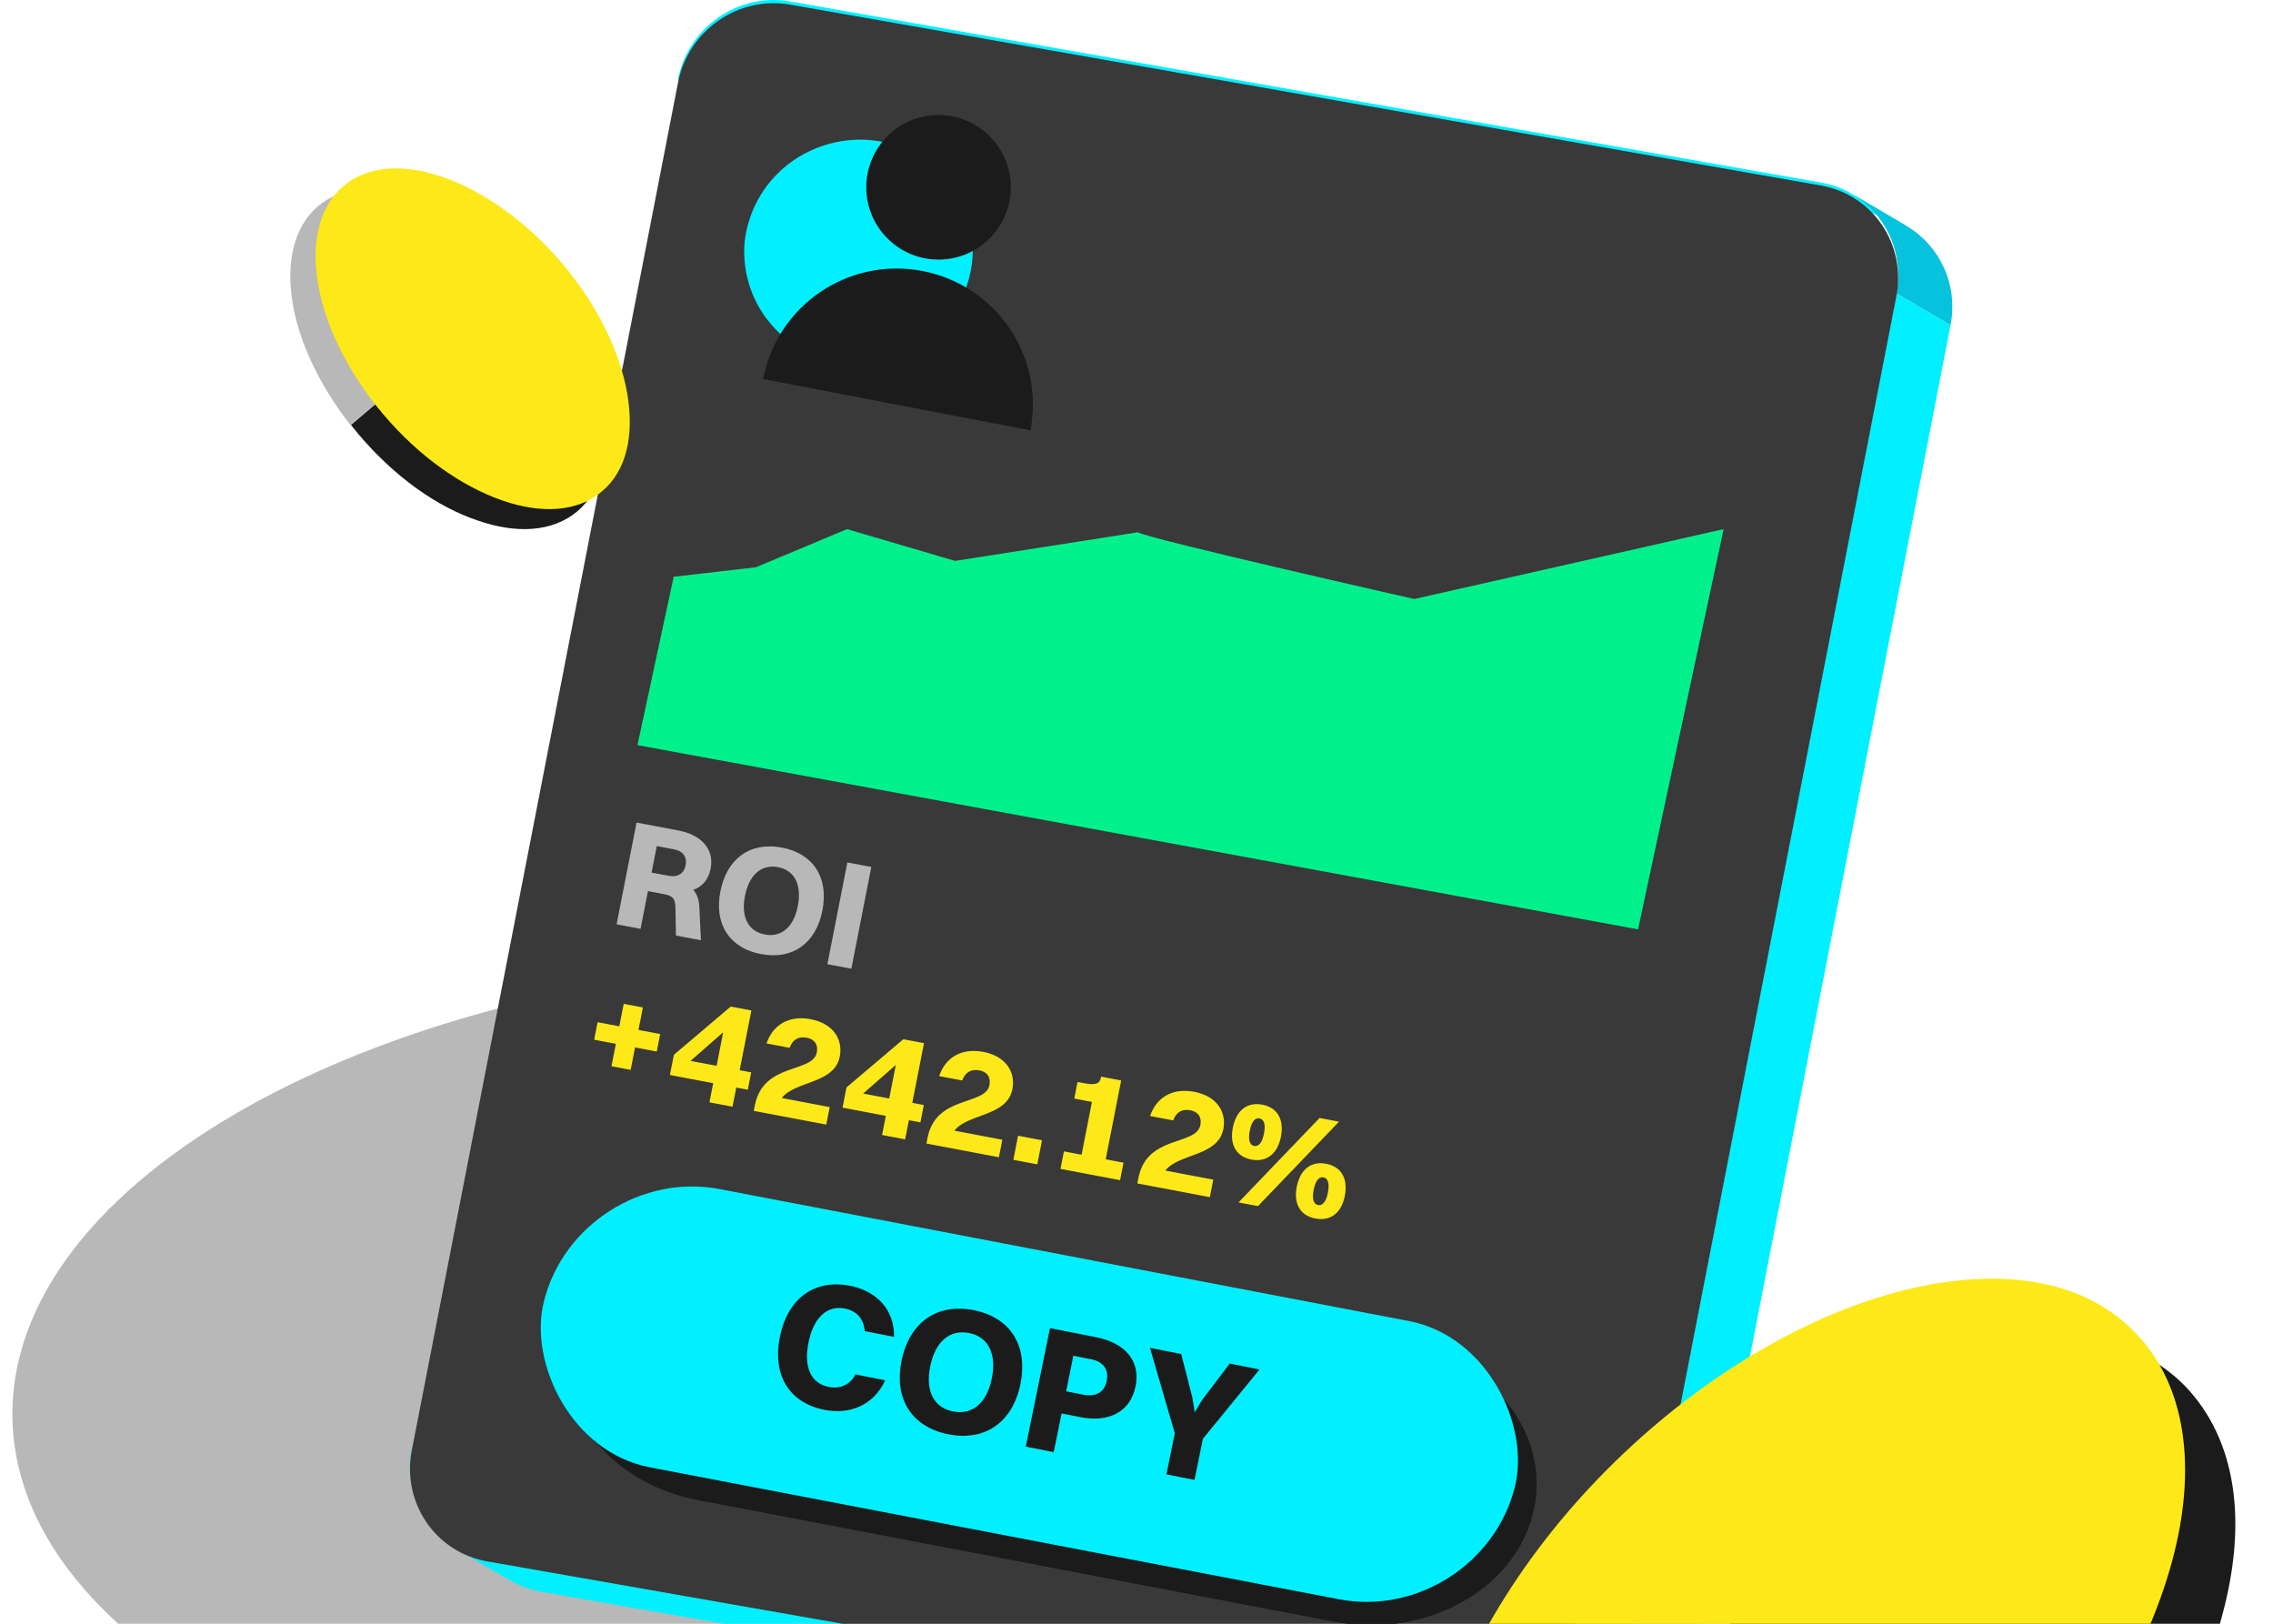 <svg width="175" height="125" viewBox="0 0 175 125" fill="none" xmlns="http://www.w3.org/2000/svg">
<path d="M67.062 141.121C103.038 140.093 131.772 124.206 131.241 105.637C130.71 87.068 101.115 72.849 65.14 73.877C29.164 74.906 0.43 90.793 0.961 109.362C1.492 127.931 31.087 142.15 67.062 141.121Z" fill="#B8B8B8"/>
<path d="M60.835 0.113C56.843 -0.595 52.979 2.099 52.197 6.115L56.367 8.563C57.148 4.547 61.013 1.853 65.004 2.561L60.835 0.113Z" fill="#00F0FF"/>
<path d="M31.695 111.549C31.091 114.687 32.546 117.709 35.111 119.214L39.278 121.661C36.715 120.155 35.261 117.134 35.865 113.998L31.695 111.549Z" fill="#00F0FF"/>
<path d="M35.111 119.214C35.829 119.635 36.633 119.938 37.505 120.091L41.674 122.539C40.803 122.386 39.998 122.083 39.281 121.662L35.111 119.214Z" fill="#00F0FF"/>
<path d="M140.194 14.052L60.835 0.113L65.005 2.561L144.364 16.5L140.194 14.052Z" fill="#00F0FF"/>
<path d="M37.504 120.09L116.855 134.03L121.025 136.478L41.674 122.539L37.504 120.09Z" fill="#00F0FF"/>
<path d="M142.595 14.931C141.875 14.508 141.068 14.205 140.193 14.052L144.363 16.5C145.238 16.653 146.045 16.956 146.765 17.379L142.595 14.931Z" fill="#00F0FF"/>
<path d="M146.003 22.593C146.613 19.458 145.163 16.439 142.598 14.932L146.766 17.379C149.332 18.885 150.783 21.905 150.173 25.042L146.003 22.593Z" fill="#05C3DD"/>
<path d="M125.492 128.027L146.003 22.593L150.173 25.041L129.662 130.475L125.492 128.027Z" fill="#00F0FF"/>
<path d="M14.365 101.653C14.365 101.653 14.365 101.653 14.375 101.663C14.375 101.663 14.375 101.663 14.365 101.653Z" fill="#00F0FF"/>
<path d="M140.192 14.281C144.183 14.98 146.782 18.802 146.001 22.813L125.492 128.128C124.711 132.14 120.847 134.831 116.855 134.124L37.511 120.2C33.528 119.501 30.93 115.68 31.702 111.668L52.203 6.353C52.984 2.342 56.848 -0.35 60.84 0.358L140.192 14.281Z" fill="#393939"/>
<path d="M74.226 22.494C74.174 22.623 74.114 22.753 74.053 22.882C74.036 22.925 74.01 22.968 73.993 23.003C73.95 23.089 73.915 23.175 73.864 23.262C73.838 23.313 73.812 23.357 73.786 23.4C73.743 23.477 73.7 23.546 73.665 23.624C73.639 23.676 73.605 23.719 73.57 23.771C73.527 23.831 73.484 23.9 73.441 23.969C73.406 24.021 73.38 24.064 73.346 24.116C73.303 24.185 73.251 24.245 73.208 24.314C73.174 24.366 73.139 24.409 73.105 24.452C73.053 24.512 73.01 24.581 72.949 24.642C72.915 24.685 72.88 24.72 72.846 24.771C72.794 24.84 72.734 24.901 72.673 24.961C72.639 24.996 72.613 25.039 72.57 25.073C72.492 25.16 72.414 25.237 72.337 25.315C72.32 25.332 72.302 25.349 72.294 25.367C72.259 25.401 72.225 25.427 72.19 25.462C72.13 25.522 72.061 25.582 72 25.643C71.966 25.677 71.931 25.703 71.897 25.738C71.862 25.772 71.819 25.806 71.776 25.841C71.75 25.858 71.724 25.884 71.69 25.91L71.56 26.014C71.5 26.065 71.439 26.108 71.371 26.16C71.319 26.195 71.276 26.229 71.224 26.264C71.163 26.307 71.103 26.35 71.043 26.393C70.991 26.428 70.948 26.462 70.896 26.488C70.827 26.531 70.767 26.574 70.698 26.617C70.646 26.652 70.603 26.678 70.56 26.704C70.491 26.747 70.422 26.781 70.353 26.816C70.301 26.842 70.258 26.868 70.206 26.893C70.189 26.902 70.171 26.911 70.154 26.919C70.111 26.937 70.076 26.954 70.042 26.98C69.964 27.023 69.878 27.057 69.8 27.101C69.74 27.126 69.688 27.152 69.628 27.178C69.55 27.213 69.464 27.247 69.386 27.282C69.335 27.308 69.283 27.325 69.222 27.342H69.205C69.128 27.377 69.05 27.402 68.964 27.428C68.903 27.454 68.843 27.471 68.782 27.489C68.696 27.515 68.619 27.541 68.532 27.566C68.472 27.584 68.412 27.601 68.351 27.618C68.265 27.644 68.179 27.67 68.092 27.687C68.032 27.704 67.972 27.713 67.911 27.73C67.816 27.756 67.713 27.773 67.618 27.791C67.566 27.799 67.523 27.808 67.471 27.817C67.325 27.842 67.178 27.868 67.031 27.877C67.005 27.877 66.98 27.877 66.962 27.886C66.833 27.894 66.712 27.911 66.591 27.92H66.427C66.332 27.929 66.229 27.937 66.134 27.937C66.074 27.937 66.013 27.937 65.953 27.937C65.858 27.937 65.772 27.937 65.677 27.937C65.608 27.937 65.547 27.937 65.478 27.929C65.392 27.929 65.306 27.92 65.22 27.911C65.151 27.911 65.082 27.894 65.013 27.894C64.952 27.894 64.892 27.877 64.831 27.868H64.754C64.685 27.851 64.624 27.842 64.564 27.834C64.478 27.817 64.383 27.808 64.297 27.791C64.236 27.782 64.167 27.765 64.107 27.756C64.012 27.739 63.926 27.713 63.839 27.687C63.822 27.687 63.813 27.687 63.805 27.678C63.753 27.67 63.71 27.661 63.658 27.644C63.563 27.61 63.46 27.584 63.365 27.558C63.313 27.541 63.261 27.532 63.21 27.515C63.063 27.463 62.916 27.411 62.761 27.351C62.614 27.299 62.468 27.23 62.33 27.169C62.287 27.152 62.235 27.126 62.192 27.101C62.097 27.057 62.011 27.014 61.916 26.962C61.864 26.937 61.812 26.911 61.76 26.876C61.674 26.833 61.596 26.79 61.51 26.747C61.458 26.712 61.407 26.686 61.355 26.652C61.277 26.609 61.2 26.566 61.131 26.514C61.079 26.479 61.027 26.445 60.967 26.402C60.898 26.359 60.829 26.307 60.76 26.255C60.751 26.247 60.734 26.238 60.725 26.229C60.682 26.195 60.648 26.169 60.604 26.143C60.535 26.091 60.466 26.039 60.406 25.988C60.354 25.945 60.311 25.91 60.259 25.867C60.19 25.815 60.13 25.755 60.069 25.694C60.026 25.651 59.975 25.608 59.931 25.565C59.871 25.505 59.811 25.444 59.75 25.384C59.707 25.341 59.664 25.297 59.63 25.254C59.569 25.194 59.509 25.125 59.448 25.056C59.414 25.013 59.371 24.97 59.336 24.927C59.276 24.858 59.224 24.789 59.164 24.72C59.129 24.676 59.095 24.633 59.06 24.59C59 24.512 58.939 24.426 58.879 24.349C58.853 24.314 58.827 24.28 58.801 24.236C58.732 24.133 58.663 24.029 58.603 23.926C58.594 23.909 58.577 23.891 58.568 23.874C58.508 23.771 58.439 23.667 58.387 23.564C58.37 23.538 58.361 23.52 58.353 23.495C58.336 23.469 58.327 23.443 58.31 23.417C58.258 23.322 58.206 23.21 58.154 23.115C58.146 23.089 58.137 23.072 58.129 23.046C58.12 23.02 58.103 22.994 58.094 22.977C58.051 22.891 58.016 22.804 57.973 22.718L57.913 22.572C57.878 22.485 57.844 22.399 57.818 22.321C57.818 22.304 57.809 22.287 57.801 22.27C57.783 22.226 57.766 22.175 57.749 22.123C57.732 22.062 57.706 22.002 57.688 21.942C57.671 21.873 57.645 21.804 57.628 21.726C57.611 21.674 57.602 21.623 57.585 21.562C57.568 21.485 57.55 21.407 57.525 21.329C57.516 21.277 57.499 21.234 57.49 21.183C57.464 21.053 57.438 20.932 57.412 20.803C57.404 20.751 57.404 20.708 57.395 20.656C57.387 20.57 57.369 20.492 57.361 20.406C57.361 20.346 57.352 20.294 57.343 20.242C57.343 20.165 57.326 20.087 57.318 20.009V19.837C57.309 19.768 57.3 19.69 57.3 19.613C57.3 19.552 57.3 19.492 57.3 19.431C57.3 19.354 57.3 19.285 57.3 19.216C57.3 19.155 57.3 19.095 57.3 19.035C57.3 18.957 57.309 18.879 57.318 18.81C57.318 18.75 57.326 18.689 57.326 18.638C57.335 18.56 57.343 18.482 57.361 18.405C57.361 18.344 57.378 18.284 57.378 18.232C57.395 18.155 57.404 18.077 57.421 17.999C57.43 17.939 57.438 17.878 57.456 17.818C57.473 17.741 57.49 17.663 57.507 17.585C57.516 17.525 57.533 17.473 57.55 17.413C57.568 17.335 57.594 17.249 57.62 17.171C57.637 17.119 57.645 17.068 57.671 17.007C57.697 16.921 57.732 16.826 57.758 16.74C57.775 16.697 57.783 16.654 57.801 16.61C57.844 16.481 57.895 16.343 57.956 16.205C59.793 11.788 64.926 9.614 69.421 11.348C73.915 13.082 76.072 18.077 74.243 22.494H74.226Z" fill="#00F0FF"/>
<path d="M72.259 19.983C75.332 19.983 77.823 17.492 77.823 14.419C77.823 11.346 75.332 8.854 72.259 8.854C69.186 8.854 66.695 11.346 66.695 14.419C66.695 17.492 69.186 19.983 72.259 19.983Z" fill="#1B1B1B"/>
<path d="M58.758 29.169C59.845 23.484 65.341 19.766 71.025 20.862C76.711 21.957 80.429 27.444 79.333 33.129L58.758 29.178V29.169Z" fill="#1B1B1B"/>
<path d="M87.598 40.978L73.528 43.179L65.214 40.733L58.202 43.668L51.867 44.401L49.079 57.362L126.117 71.545L132.705 40.733L108.885 46.113C108.885 46.113 88.616 41.531 87.598 40.978Z" fill="#00F18C"/>
<path d="M45.744 80.039L46.009 78.692L47.681 79.008L48.02 77.28L49.496 77.559L49.157 79.287L50.829 79.603L50.565 80.951L48.893 80.635L48.554 82.362L47.077 82.083L47.416 80.356L45.744 80.039ZM56.397 85.196L54.62 84.86L54.91 83.386L51.577 82.755L51.882 81.2L56.258 77.489L57.85 77.79L56.948 82.386L57.836 82.554L57.574 83.89L56.686 83.722L56.397 85.196ZM53.165 81.67L55.172 82.05L55.678 79.469L53.165 81.67ZM58.034 85.518L58.12 85.08C58.769 81.774 62.573 82.625 62.887 81.024C63.007 80.414 62.717 80.001 62.117 79.887C61.437 79.758 61.018 80.062 60.792 80.664L59.016 80.328C59.506 78.868 60.771 78.151 62.409 78.461C64.185 78.797 64.909 80.045 64.656 81.335C64.24 83.454 61.203 83.203 60.19 84.528L63.88 85.226L63.616 86.574L58.034 85.518ZM69.687 87.71L67.91 87.374L68.2 85.9L64.867 85.269L65.172 83.714L69.548 80.003L71.14 80.304L70.238 84.9L71.126 85.068L70.864 86.404L69.976 86.236L69.687 87.71ZM66.455 84.184L68.462 84.564L68.968 81.984L66.455 84.184ZM71.324 88.032L71.41 87.594C72.059 84.288 75.863 85.139 76.177 83.538C76.297 82.928 76.007 82.515 75.407 82.401C74.727 82.273 74.308 82.576 74.083 83.178L72.306 82.842C72.796 81.382 74.061 80.665 75.699 80.975C77.475 81.311 78.199 82.559 77.946 83.849C77.53 85.969 74.494 85.717 73.48 87.042L77.171 87.74L76.906 89.088L71.324 88.032ZM78.017 89.286L78.381 87.432L80.227 87.781L79.863 89.635L78.017 89.286ZM81.647 89.984L81.911 88.637L83.272 88.894L84.07 84.829L82.709 84.571L82.96 83.293L83.49 83.393C84.378 83.561 84.673 83.401 84.756 82.975L84.774 82.883L86.32 83.176L85.129 89.246L86.501 89.505L86.237 90.853L81.647 89.984ZM87.565 91.104L87.651 90.666C88.3 87.361 92.104 88.212 92.418 86.611C92.538 86 92.248 85.587 91.648 85.474C90.968 85.345 90.549 85.648 90.324 86.25L88.547 85.914C89.037 84.454 90.302 83.738 91.94 84.048C93.716 84.384 94.44 85.632 94.187 86.921C93.771 89.041 90.734 88.789 89.721 90.114L93.412 90.812L93.147 92.16L87.565 91.104ZM96.349 89.266C95.195 89.047 94.655 88.145 94.917 86.809C95.179 85.473 96.025 84.82 97.178 85.038C98.343 85.259 98.881 86.173 98.619 87.509C98.359 88.834 97.513 89.486 96.349 89.266ZM95.354 92.566L101.594 86.065L103.093 86.349L96.853 92.849L95.354 92.566ZM96.554 88.218C96.912 88.285 97.18 87.954 97.316 87.263C97.451 86.572 97.328 86.166 96.97 86.098C96.613 86.031 96.356 86.364 96.22 87.055C96.087 87.735 96.208 88.152 96.554 88.218ZM101.271 93.804C100.118 93.586 99.577 92.684 99.837 91.359C100.099 90.023 100.945 89.371 102.098 89.589C103.263 89.809 103.801 90.723 103.539 92.059C103.279 93.384 102.436 94.025 101.271 93.804ZM101.474 92.768C101.832 92.835 102.1 92.504 102.236 91.813C102.372 91.122 102.25 90.704 101.893 90.637C101.535 90.569 101.276 90.915 101.14 91.606C101.007 92.285 101.128 92.702 101.474 92.768Z" fill="#FCE917"/>
<path d="M47.472 71.154L49.009 63.322L52.215 63.929C54.049 64.275 54.998 65.411 54.714 66.862C54.544 67.726 54.069 68.257 53.374 68.508C53.679 68.841 53.822 69.274 53.847 69.876L53.965 72.383L52.039 72.018L52.003 69.885C51.991 69.154 51.778 68.959 51.109 68.832L49.887 68.601L49.317 71.503L47.472 71.154ZM51.893 65.385L50.567 65.134L50.167 67.173L51.447 67.415C52.22 67.561 52.67 67.216 52.79 66.606C52.91 65.995 52.608 65.52 51.893 65.385ZM58.593 73.449C56.16 72.989 54.968 71.139 55.463 68.617C55.96 66.082 57.769 64.788 60.203 65.249C62.624 65.707 63.814 67.568 63.317 70.102C62.822 72.625 61.015 73.907 58.593 73.449ZM58.889 71.941C60.17 72.183 61.109 71.357 61.425 69.744C61.742 68.132 61.187 67 59.907 66.757C58.615 66.513 57.673 67.35 57.354 68.974C57.038 70.587 57.598 71.696 58.889 71.941ZM63.702 74.225L65.239 66.392L67.084 66.741L65.547 74.574L63.702 74.225Z" fill="#B8B8B8"/>
<path d="M46.37 111.533C44.041 109.03 42.99 105.7 43.83 102.357C45.315 96.443 52.154 92.726 59.104 94.055L108.115 103.422C111.136 104 113.681 105.435 115.471 107.359C117.8 109.862 118.851 113.192 118.011 116.535C116.526 122.448 109.687 126.165 102.737 124.837L53.726 115.469C50.705 114.892 48.16 113.457 46.37 111.533Z" fill="#1B1B1B"/>
<path d="M42.043 100.436C43.528 94.522 50.367 90.805 57.317 92.134L59.104 94.055C52.153 92.727 45.315 96.444 43.83 102.357L42.043 100.436Z" fill="#1B1B1B"/>
<path d="M42.043 100.436C41.204 103.779 42.255 107.109 44.584 109.612L46.367 111.529C44.041 109.027 42.991 105.699 43.83 102.357L42.043 100.436Z" fill="#1B1B1B"/>
<path d="M44.583 109.612C46.373 111.536 48.918 112.971 51.939 113.549L53.725 115.47C50.705 114.892 48.16 113.457 46.37 111.533L44.583 109.612Z" fill="#1B1B1B"/>
<path d="M106.329 101.501L57.317 92.134L59.104 94.055L108.115 103.422L106.329 101.501Z" fill="#1B1B1B"/>
<path d="M51.94 113.548L100.951 122.916L102.737 124.837L53.726 115.469L51.94 113.548Z" fill="#1B1B1B"/>
<path d="M113.684 105.438C111.894 103.514 109.349 102.079 106.329 101.501L108.115 103.422C111.136 104 113.681 105.435 115.471 107.359L113.684 105.438Z" fill="#1B1B1B"/>
<path d="M116.224 114.613C117.064 111.272 116.014 107.943 113.687 105.441L115.471 107.359C117.799 109.861 118.851 113.191 118.011 116.535L116.224 114.613Z" fill="#1B1B1B"/>
<path d="M100.95 122.916C107.901 124.244 114.739 120.527 116.224 114.614L118.011 116.535C116.526 122.448 109.687 126.165 102.737 124.837L100.95 122.916Z" fill="#1B1B1B"/>
<rect width="76.119" height="22.08" rx="11.04" transform="matrix(0.982 0.188 -0.244 0.97 44.572 89.464)" fill="#00F0FF"/>
<path d="M68.834 102.918L66.577 102.473C66.505 101.523 65.959 100.913 65.046 100.733C63.662 100.46 62.633 101.458 62.25 103.336C61.863 105.228 62.415 106.495 63.812 106.771C64.672 106.94 65.437 106.617 65.868 105.808L68.152 106.259C67.271 108.178 65.428 108.918 63.48 108.534C60.753 107.996 59.444 105.853 60.046 102.902C60.649 99.95 62.704 98.443 65.458 98.986C67.42 99.373 68.869 100.761 68.834 102.918ZM73.023 110.415C70.188 109.856 68.814 107.687 69.414 104.749C70.017 101.797 72.139 100.303 74.974 100.862C77.796 101.419 79.167 103.601 78.564 106.553C77.964 109.491 75.844 110.971 73.023 110.415ZM73.382 108.658C74.873 108.952 75.977 107.997 76.36 106.118C76.744 104.24 76.106 102.914 74.615 102.62C73.11 102.323 72.004 103.291 71.618 105.183C71.234 107.062 71.877 108.361 73.382 108.658ZM78.975 111.365L80.839 102.242L84.399 102.944C86.656 103.389 87.821 104.805 87.429 106.724C87.029 108.682 85.388 109.531 83.171 109.094L81.734 108.811L81.125 111.789L78.975 111.365ZM84.011 104.64L82.641 104.37L82.082 107.107L83.398 107.366C84.446 107.573 85.042 107.118 85.209 106.3C85.379 105.468 84.978 104.831 84.011 104.64ZM89.803 113.5L90.45 110.334L88.536 103.76L90.941 104.234L91.805 107.6L91.981 108.724L92.571 107.751L94.676 104.97L96.974 105.423L92.613 110.76L91.966 113.927L89.803 113.5Z" fill="#1B1B1B"/>
<path d="M32.225 15.194C29.192 14.108 26.386 14.289 24.485 15.873C22.629 17.457 21.995 20.174 22.538 23.387C23.036 26.33 24.575 29.634 26.974 32.713L40.69 21.124C38.065 18.227 35.077 16.19 32.225 15.194Z" fill="#B8B8B8"/>
<path d="M36.707 40.045C39.785 41.132 42.546 40.951 44.447 39.366C46.303 37.782 46.937 35.066 46.394 31.852C45.851 28.683 44.131 25.062 41.369 21.803C41.143 21.576 40.962 21.305 40.736 21.078L27.02 32.712C27.201 32.938 27.427 33.21 27.608 33.436C30.369 36.696 33.629 39.004 36.707 40.045Z" fill="#1B1B1B"/>
<path d="M46.349 37.826C44.493 39.411 41.686 39.592 38.608 38.505C35.53 37.419 32.27 35.156 29.509 31.896C26.748 28.637 25.028 25.015 24.484 21.847C23.941 18.678 24.575 15.917 26.431 14.332C28.287 12.748 31.093 12.567 34.172 13.653C37.205 14.74 40.509 17.003 43.27 20.262C46.032 23.522 47.752 27.143 48.295 30.312C48.838 33.481 48.25 36.242 46.349 37.826Z" fill="#FCE917"/>
<path d="M114.429 138.868C112.417 146.047 113.295 152.496 117.263 156.626C121.224 160.651 127.598 161.669 134.928 159.889C141.639 158.258 149.015 154.164 155.728 148.122L126.732 118.357C120.474 124.892 116.261 132.122 114.429 138.868Z" fill="#B8B8B8"/>
<path d="M171.062 124.456C173.066 117.173 172.196 110.828 168.227 106.699C164.266 102.674 157.893 101.655 150.563 103.435C143.337 105.208 135.259 109.772 128.187 116.679C127.702 117.239 127.104 117.701 126.619 118.261L155.719 148.019C156.212 147.564 156.802 146.997 157.295 146.542C164.366 139.634 169.162 131.733 171.062 124.456Z" fill="#1B1B1B"/>
<path d="M164.361 102.562C168.322 106.587 169.199 113.037 167.195 120.32C165.191 127.604 160.5 135.498 153.428 142.405C146.356 149.313 138.278 153.877 131.052 155.649C123.827 157.422 117.349 156.411 113.388 152.386C109.426 148.361 108.549 141.912 110.553 134.628C112.565 127.449 117.249 119.451 124.32 112.543C131.392 105.635 139.47 101.072 146.696 99.299C153.922 97.526 160.392 98.433 164.361 102.562Z" fill="#FCE917"/>
</svg>
